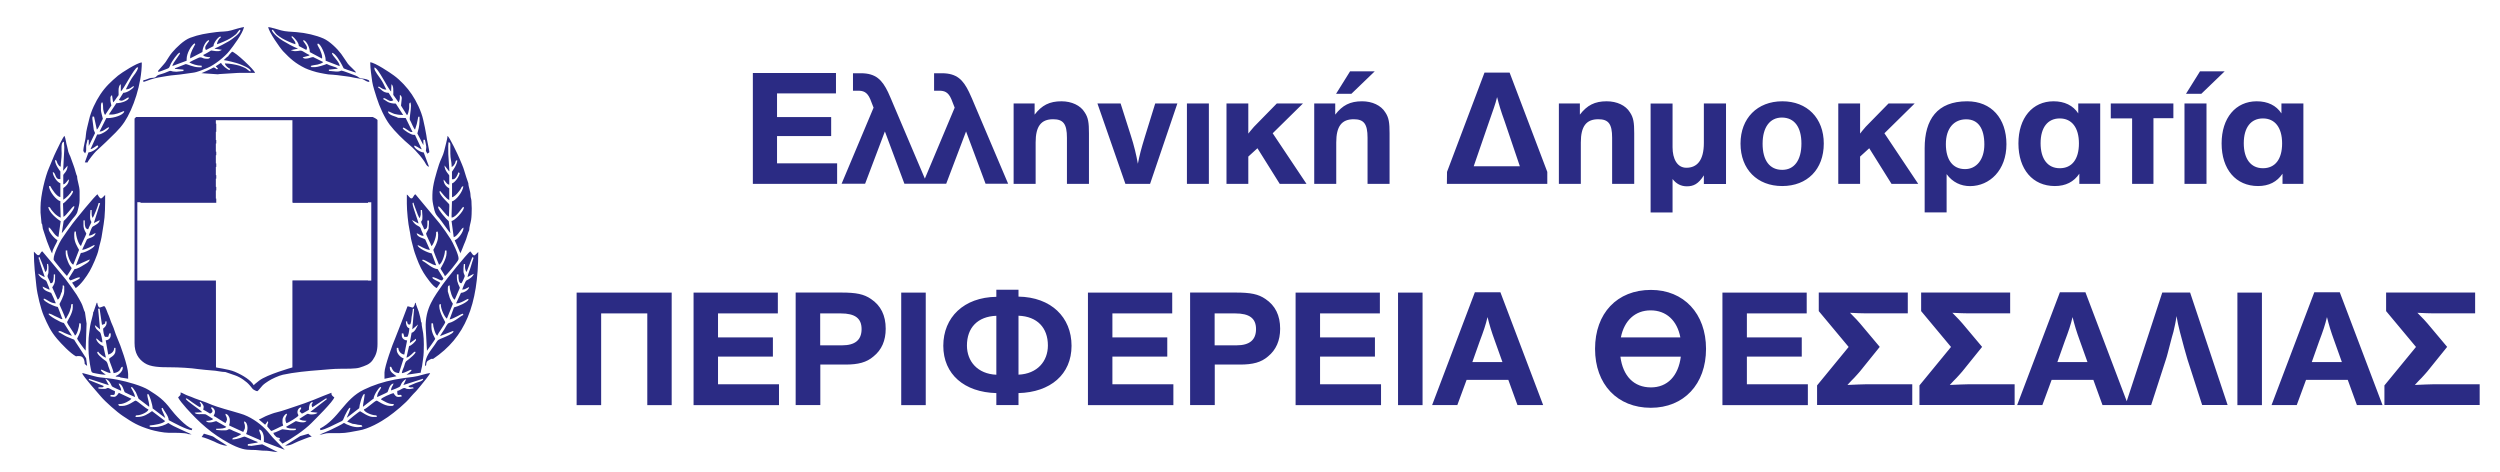 <?xml version="1.0" encoding="utf-8"?>
<!-- Generator: Adobe Illustrator 24.1.0, SVG Export Plug-In . SVG Version: 6.00 Build 0)  -->
<svg version="1.1" id="Layer_1" xmlns="http://www.w3.org/2000/svg" xmlns:xlink="http://www.w3.org/1999/xlink" x="0px" y="0px"
	 viewBox="0 0 369 69.72" style="enable-background:new 0 0 369 69.72;" xml:space="preserve">
<style type="text/css">
	.st0{fill:#2B2B84;}
</style>
<path class="st0" d="M366,59.79v-3.07h-6.26h-0.62c-0.62,0-1.35,0.05-2.69,0.1c0.42-0.47,0.77-0.82,1-1.05
	c0.4-0.42,0.67-0.75,0.85-0.95l2.92-3.62l-2.89-3.44c-0.3-0.37-0.6-0.67-1.5-1.59c1.1,0.05,1.69,0.08,2.32,0.08h0.67h5.53v-3.07
	h-13.14v2.74l4.41,5.29l-4.66,5.68v2.89H366z M351.66,59.79l-6.31-16.65h-3.76l-6.31,16.65H339l1.37-3.72h6.16l1.35,3.72H351.66z
	 M345.66,53.44h-4.44l1.07-3.02c0.6-1.59,0.9-2.47,1.17-3.62c0.32,1.25,0.52,1.97,1.12,3.62L345.66,53.44z M333.86,59.79V43.19
	h-3.62v16.61H333.86z M328.8,59.79l-5.54-16.61h-4.11l-5.43,16.61h3.79l2.17-6.71c0.18-0.5,0.35-1.27,0.62-2.27
	c0.22-0.82,0.37-1.45,0.5-1.84c0.2-0.92,0.32-1.3,0.45-2.32c0.2,1.02,0.25,1.37,0.52,2.39c0.4,1.52,0.9,3.39,1.1,4.01l2.17,6.73
	H328.8z M314.12,59.79l-6.31-16.65h-3.77l-6.31,16.65h3.72l1.37-3.72h6.16l1.35,3.72H314.12z M308.11,53.44h-4.44l1.07-3.02
	c0.6-1.59,0.9-2.47,1.17-3.62c0.32,1.25,0.52,1.97,1.12,3.62L308.11,53.44z M297.36,59.79v-3.07h-6.26h-0.62
	c-0.62,0-1.35,0.05-2.69,0.1c0.42-0.47,0.77-0.82,1-1.05c0.4-0.42,0.67-0.75,0.85-0.95l2.92-3.62l-2.89-3.44
	c-0.3-0.37-0.6-0.67-1.5-1.59c1.1,0.05,1.7,0.08,2.32,0.08h0.67h5.54v-3.07h-13.14v2.74l4.41,5.29l-4.66,5.68v2.89H297.36z
	 M282.25,59.79v-3.07h-6.26h-0.62c-0.62,0-1.35,0.05-2.69,0.1c0.42-0.47,0.77-0.82,1-1.05c0.4-0.42,0.67-0.75,0.85-0.95l2.92-3.62
	l-2.89-3.44c-0.3-0.37-0.6-0.67-1.5-1.59c1.1,0.05,1.69,0.08,2.32,0.08h0.67h5.54v-3.07h-13.14v2.74l4.41,5.29l-4.66,5.68v2.89
	H282.25z M266.84,59.79v-3.07h-9v-4.09h8.1V49.8h-8.1v-3.54h8.83v-3.07h-12.44v16.61H266.84z M251.81,51.49
	c0-5.19-3.27-8.7-8.13-8.7c-4.99,0-8.25,3.44-8.25,8.7c0,5.24,3.29,8.7,8.23,8.7C248.54,60.19,251.81,56.7,251.81,51.49z
	 M239.24,49.8c0.5-2.49,2.1-3.99,4.39-3.99c2.32,0,3.92,1.5,4.39,3.99H239.24z M248.09,52.64c-0.37,2.87-1.99,4.54-4.41,4.54
	c-2.52,0-4.14-1.67-4.51-4.54H248.09z M227.77,59.79l-6.31-16.65h-3.77l-6.31,16.65h3.72l1.37-3.72h6.16l1.35,3.72H227.77z
	 M221.76,53.44h-4.44l1.07-3.02c0.6-1.59,0.9-2.47,1.17-3.62c0.32,1.25,0.52,1.97,1.12,3.62L221.76,53.44z M209.97,59.79V43.19
	h-3.62v16.61H209.97z M203.84,59.79v-3.07h-9v-4.09h8.1V49.8h-8.1v-3.54h8.83v-3.07h-12.44v16.61H203.84z M188.95,48.52
	c0-1.97-0.72-3.42-2.17-4.39c-1.05-0.72-2.17-0.95-4.41-0.95h-6.71v16.61h3.64v-5.98h3.72c1.9,0,3.12-0.32,4.14-1.2
	C188.35,51.64,188.95,50.27,188.95,48.52z M185.39,48.57c0,1.6-0.95,2.4-2.87,2.4h-3.24v-4.71h3.04
	C184.41,46.26,185.39,46.98,185.39,48.57z M173.19,59.79v-3.07h-9v-4.09h8.1V49.8h-8.1v-3.54h8.83v-3.07h-12.44v16.61H173.19z
	 M158.16,51.04c0-4.24-3.04-7.18-7.83-7.26v-1.02h-3.27v1.05c-4.79,0.07-7.83,3.02-7.83,7.23c0,4.21,3.12,6.86,7.83,6.98v1.77h3.27
	v-1.77C155.04,57.9,158.16,55.26,158.16,51.04z M154.67,50.99c0,2.34-1.57,4.19-4.34,4.31v-8.7
	C153.1,46.7,154.67,48.38,154.67,50.99z M147.06,55.31c-2.77-0.12-4.34-1.97-4.34-4.31c0-2.62,1.57-4.29,4.34-4.39V55.31z
	 M136.64,59.79V43.19h-3.62v16.61H136.64z M130.73,48.52c0-1.97-0.72-3.42-2.17-4.39c-1.05-0.72-2.17-0.95-4.41-0.95h-6.71v16.61
	h3.64v-5.98h3.71c1.89,0,3.12-0.32,4.14-1.2C130.14,51.64,130.73,50.27,130.73,48.52z M127.17,48.57c0,1.6-0.95,2.4-2.87,2.4h-3.24
	v-4.71h3.04C126.2,46.26,127.17,46.98,127.17,48.57z M114.98,59.79v-3.07h-9v-4.09h8.1V49.8h-8.1v-3.54h8.83v-3.07h-12.44v16.61
	H114.98z M99.14,59.79V43.19H85.11v16.61h3.62V46.26h6.81v13.54H99.14z"/>
<path class="st0" d="M339.98,27.14V15.27h-3.24v1.47c-0.76-1.18-2.04-1.79-3.64-1.79c-3.12,0-5.19,2.46-5.19,6.22
	c0,3.83,2.11,6.29,5.38,6.29c1.6,0,2.8-0.62,3.61-1.82v1.5H339.98z M336.84,21.17c0,2.33-1.03,3.66-2.83,3.66
	c-1.77,0-2.83-1.35-2.83-3.69c0-2.33,1.06-3.66,2.83-3.66C335.78,17.48,336.84,18.83,336.84,21.17z M328.36,10.53h-3.64l-2.07,3.32
	h2.26L328.36,10.53z M325.68,27.14V15.27h-3.25v11.87H325.68z M320.79,17.46v-2.19h-9.24v2.21h3.15v9.66h3.15v-9.69H320.79z
	 M309.99,27.14V15.27h-3.24v1.47c-0.76-1.18-2.04-1.79-3.64-1.79c-3.12,0-5.19,2.46-5.19,6.22c0,3.83,2.11,6.29,5.38,6.29
	c1.6,0,2.8-0.62,3.61-1.82v1.5H309.99z M306.85,21.17c0,2.33-1.03,3.66-2.83,3.66c-1.77,0-2.83-1.35-2.83-3.69
	c0-2.33,1.06-3.66,2.83-3.66C305.79,17.48,306.85,18.83,306.85,21.17z M296.15,21.29c0-3.81-2.21-6.34-5.8-6.34
	c-4.43,0-6.27,2.7-6.27,6.91v9.49h3.24v-5.65c0.88,1.2,2.09,1.77,3.47,1.77C293.67,27.46,296.15,25.13,296.15,21.29z M292.89,21.32
	c0,2.26-1.18,3.64-2.85,3.64c-1.8,0-2.83-1.35-2.83-3.69c0-2.34,1.2-3.66,3-3.66C291.98,17.61,292.89,18.96,292.89,21.32z
	 M283.13,27.14l-4.99-7.47l4.47-4.4h-3.86l-3.37,3.44c-0.25,0.25-0.83,1.01-0.83,1.01v-4.45h-3.22v11.87h3.22v-4.03l1.35-1.23
	l3.29,5.26H283.13z M269.19,21.19c0-3.76-2.46-6.24-6.12-6.24c-3.69,0-6.17,2.51-6.17,6.24c0,3.81,2.48,6.27,6.15,6.27
	C266.75,27.46,269.19,25,269.19,21.19z M265.89,21.19c0,2.46-1.06,3.88-2.83,3.88c-1.87,0-2.9-1.4-2.9-3.86
	c0-2.43,1.08-3.86,2.85-3.86C264.86,17.36,265.89,18.76,265.89,21.19z M254.76,27.14V15.27h-3.27v5.83c0,2.58-1.01,3.66-2.58,3.66
	c-1.38,0-2.04-1.35-2.04-3.02v-6.46h-3.24v16.08h3.24v-4.94c0.54,0.71,1.25,1.08,2.11,1.08c0.98,0,1.7-0.34,2.51-1.62v1.28H254.76z
	 M241.21,27.14v-7.47c0-1.55-0.1-2.31-0.64-3.1c-0.61-1.01-1.92-1.62-3.42-1.62c-1.77,0-2.9,0.59-3.96,1.97v-1.65h-3.1v11.87h3.24
	v-6.12c0-2.36,0.79-3.42,2.58-3.42c1.5,0,2.04,0.69,2.04,2.73v6.81H241.21z M228.38,27.14v-1.77l-5.56-14.65h-3.71l-5.53,14.65
	l-0.02,1.77H228.38z M224.33,24.54h-6.81l2.29-6.64c0.54-1.6,0.89-2.43,1.16-3.57c0.32,1.23,0.52,1.94,1.11,3.57L224.33,24.54z
	 M202.91,10.53h-3.64l-2.07,3.32h2.26L202.91,10.53z M205.1,27.14v-7.47c0-1.55-0.1-2.31-0.64-3.1c-0.62-1.01-1.92-1.62-3.42-1.62
	c-1.77,0-2.9,0.59-3.96,1.97v-1.65h-3.1v11.87h3.25v-6.12c0-2.36,0.79-3.42,2.58-3.42c1.5,0,2.04,0.69,2.04,2.73v6.81H205.1z
	 M192.84,27.14l-4.99-7.47l4.47-4.4h-3.86l-3.37,3.44c-0.24,0.25-0.84,1.01-0.84,1.01v-4.45h-3.22v11.87h3.22v-4.03l1.35-1.23
	l3.29,5.26H192.84z M178.43,27.14V15.27h-3.24v11.87H178.43z M173.78,15.27h-3.27l-1.5,4.84c-0.59,1.92-0.81,2.78-1.06,4.06
	c-0.22-1.25-0.57-2.73-1.03-4.13l-1.52-4.77h-3.42l4.13,11.87h3.64L173.78,15.27z M160.73,27.14v-7.47c0-1.55-0.1-2.31-0.64-3.1
	c-0.61-1.01-1.92-1.62-3.42-1.62c-1.77,0-2.9,0.59-3.96,1.97v-1.65h-3.1v11.87h3.25v-6.12c0-2.36,0.79-3.42,2.58-3.42
	c1.5,0,2.04,0.69,2.04,2.73v6.81H160.73z M148.81,27.14l-4.94-11.63c-0.29-0.71-0.57-1.35-0.84-1.92c-0.86-1.77-1.77-2.78-4.01-2.78
	h-1.15v2.58h0.76c0.71,0,1.33,0.15,1.79,1.25l0.49,1.25l-4.72,11.23h3.47l2.93-7.72l2.88,7.72H148.81z M136.84,27.14l-4.94-11.63
	c-0.29-0.71-0.57-1.35-0.83-1.92c-0.86-1.77-1.77-2.78-4.01-2.78h-1.16v2.58h0.76c0.71,0,1.33,0.15,1.79,1.25l0.49,1.25l-4.72,11.23
	h3.47l2.92-7.72l2.88,7.72H136.84z M123.56,27.14v-3.03h-8.87v-4.03h7.99v-2.8h-7.99v-3.49h8.7v-3.02h-12.27v16.37H123.56z"/>
<path class="st0" d="M52.55,10.71c-0.01-0.18-1-1.01-1.19-1.28c-0.36-0.49-0.64-0.99-1-1.47c-0.57-0.77-1.71-1.88-2.62-2.28
	c-1.08-0.47-2.57-0.83-4-0.94c-0.69-0.05-1.64-0.08-2.22-0.25c-0.39-0.12-1.6-0.47-1.93-0.5c0.06,0.69,1.74,3.1,2.2,3.58
	c1.04,1.09,1.8,1.78,3.24,2.49c0.48,0.23,1.6,0.6,2.19,0.7c0.35,0.05,0.87,0.19,1.22,0.22c0.45,0.05,0.9,0.04,1.34,0.11
	c0.81,0.13,1.73,0.18,2.51,0.38c0.27,0.07,1.09,0.16,1.23,0.21c0.36,0.14,0.52,0.38,0.98,0.42v-0.14c0-0.22-0.8-0.36-1.07-0.37
	c-0.49-0.03-0.51-0.29-0.96-0.44c-0.32-0.11-1.88-0.73-2.07-0.73c-0.08,0-0.26,0.14-0.56,0.14h-0.23l-1.07-0.1l0-0.18l1.31-0.14
	c-0.04-0.15-0.62-0.32-0.79-0.37c-0.29-0.08-0.59-0.2-0.84-0.33c-0.25,0.13-1.36,0.47-1.72,0.47h-0.51l-0.14-0.14
	c0-0.12,0.88-0.2,1.02-0.24c0.24-0.07,0.72-0.2,0.84-0.37l-1.49-0.74c-0.38,0.03-0.62,0.23-1.07,0.23c-0.23,0-0.37-0.04-0.47-0.19
	l0.98-0.26L45.66,8.1c-0.16-0.04-0.73-0.39-0.9-0.49c-0.44-0.27-0.55-0.06-1.15-0.06h-0.09c-0.19,0-0.43-0.1-0.61-0.14l1.03-0.23
	l-0.01-0.05c-0.45-0.1-1.74-0.84-2.16-1.1c-0.5-0.3-1.5-1.04-1.66-1.6l0.14-0.04c0.2,0.13,0.37,0.54,0.64,0.75
	c0.27,0.21,0.5,0.37,0.8,0.55c0.39,0.23,1.46,0.72,1.91,0.84V6.37c0-0.27-0.49-0.77-0.6-0.93l0.13-0.1
	c0.33,0.22,0.98,0.94,0.98,1.45l1.1,0.58c0.06-0.11,0.1-0.16,0.1-0.3V7.03c0-0.33-0.56-0.89-0.56-1.02l0.05-0.09
	c0.46,0.12,0.93,1.12,0.93,1.77l1.8,0.96l0.02-0.21c0-0.36-0.22-0.85-0.33-1.12c-0.1-0.23-0.57-0.88-0.28-0.88
	c0.39,0,1.12,1.7,1.12,2.33v0.19l2.09,0.81c-0.05-0.73-1.15-1.5-1.16-1.97c0.51,0.01,1.25,1.36,1.48,1.78
	c0.39,0.73,0.04,0.4,0.88,0.75C51.58,10.39,52.35,10.69,52.55,10.71 M37.65,10.75c-0.13-0.47-2.96-3.12-3.4-3.12
	c-0.02,0-0.59,0.58-0.6,0.75L33.6,8.33l-0.58,0.54c0.42,0.03,1.92,0.42,2.27,0.56C35.68,9.58,37,10.09,37,10.47l-0.05,0.09
	c-0.19-0.05-0.49-0.38-0.74-0.51c-0.24-0.12-0.63-0.28-0.89-0.36c-0.5-0.15-1.51-0.33-2.13-0.33c0.03,0.31,0.51,0.73,0.79,0.79
	l-0.09,0.19c-0.27,0-1.19-0.77-1.26-1.07l-0.79,0.51c0.1,0.15,0.32,0.25,0.32,0.37l-0.14,0.09c-0.06,0-0.26-0.28-0.51-0.28
	c-0.01,0-0.68,0.38-0.87,0.44l-0.9,0.4l2.47,0.17l0.05-0.03l2.89-0.18L37.65,10.75z M63.36,22.3l-0.23-1.17
	c-0.07-0.22-0.16-0.89-0.2-1.15c-0.13-0.81-0.29-1.53-0.46-2.28c-0.29-1.32-1.02-2.78-1.68-3.76c-0.67-1.01-1.69-2.1-2.65-2.8
	c-0.55-0.41-2.78-1.9-3.49-1.95v0.14c0,0.64,0.18,2.05,0.29,2.74c0.1,0.66,0.45,1.67,0.65,2.33c0.41,1.33,1.18,3.01,1.94,4.02
	c0.75,0.99,2.02,2.23,2.98,3.03c0.55,0.46,1,0.97,1.47,1.51c0.22,0.25,0.45,0.58,0.64,0.85c0.16,0.22,0.35,0.78,0.7,0.79l-0.78-2.1
	c-0.49,0-1.41-0.63-1.41-0.93c0-0.3,0.88,0.45,1.12,0.47l-1-2.13l-0.22-0.01c-0.38,0-1.42-0.69-1.58-0.93l0.05-0.14
	c0.29,0.02,0.97,0.65,1.16,0.65h0.23l-1.01-2.06l-1.13-0.03c-0.34-0.24-1.34-0.33-1.49-0.89c0.11-0.06-0.01-0.05,0.09-0.05
	c0.08,0,0.67,0.32,0.89,0.37c0.36,0.08,0.62,0.14,1.07,0.14h0.19l-1.08-1.67c-0.47,0-0.75-0.06-1.07-0.19
	c-0.24-0.1-0.65-0.43-0.79-0.47c0.04-0.45,0.69,0.28,1.12,0.28c0.17,0,0.16-0.05,0.33-0.09l0.04-0.03l-0.69-1.09
	c-0.91,0-1.14-0.64-1.54-0.75l0.05-0.18c0.23,0.02,0.51,0.46,1.16,0.46c-0.11-0.17-0.31-0.63-0.42-0.84
	c-0.14-0.28-0.27-0.5-0.45-0.76c-0.2-0.3-0.9-1.17-0.9-1.52V9.96c0.58,0.05,2.02,3.21,2.47,3.54l0.05-1.07
	c0.34,0.25,0.27,0.98,0.27,1.58l0.79,1.1l0.04-0.03c0.06-0.25,0.14-0.34,0.14-0.7v-0.37c0.15,0.05,0.31,0.3,0.28,0.51l-0.11,1.07
	L60.07,17c0.18-0.13,0.26-0.67,0.31-0.93c0.07-0.35-0.1-0.92,0.22-0.94l0.06,0.42l-0.01,0.23c0,0.55-0.25,1.76-0.15,1.92
	c0.2,0.32,0.55,1.3,0.76,1.43l0.26-0.84l0.22-1.06l0.18,0v0.7c0,0.29-0.06,0.66-0.11,0.96c-0.04,0.24-0.21,0.74-0.21,0.81l0.89,1.72
	v-0.79h0.23c0.03,0.14,0.19,0.88,0.19,0.98v0.19l-0.05,0.47l0.21,0.41l0.29-0.2L63.36,22.3z M13.36,22.01
	c0.33-0.01,0.86-0.55,1.05-0.55l0.09,0.14c0,0.21-0.92,0.89-1.44,0.89l-0.54,1.48l0.4,0.01c0.07-0.27,1.01-1.42,1.24-1.64
	c0.49-0.48,0.99-0.89,1.47-1.37c0.99-1,1.92-1.75,2.73-2.96c1.28-1.91,2.57-5.6,2.57-8.79c-0.66,0.01-3.04,1.55-3.51,1.94
	c-1.05,0.9-1.83,1.6-2.62,2.79c-0.67,1.01-1.37,2.42-1.67,3.78c-0.13,0.57-0.43,1.62-0.46,2.24c-0.03,0.71-0.37,1.6-0.37,2.33
	l0.26,0.34c0.16-0.31,0.16-0.35,0.16-0.67v-0.42c0-0.24,0.16-0.62,0.19-0.93h0.19v0.93l0.93-1.91l-0.19-0.47l-0.21-1.63l0.02-0.33
	h0.23l0.41,1.91c0.21-0.06,0.72-1.33,0.89-1.59c-0.04-0.19-0.28-1.06-0.28-1.21v-0.56c0-0.2-0.01-0.65,0.19-0.65
	c0.13,0,0.13,0.86,0.14,1.02c0.01,0.17,0.17,0.76,0.28,0.84l0.93-1.4c-0.04-0.2-0.14-0.52-0.14-0.74v-0.47
	c0-0.11,0.16-0.27,0.23-0.33l0.16,1.07c0.14-0.08,0.44-0.54,0.54-0.69c0.35-0.52,0.27-0.16,0.27-0.85v-0.28
	c0-0.29,0.1-0.78,0.33-0.84v1.03c0.33-0.09,2-3.54,2.47-3.54l0.09,0.05c-0.18,0.66-0.61,1.05-0.94,1.57
	c-0.35,0.56-0.57,1.06-0.88,1.64c0.68,0,0.89-0.44,1.17-0.47l0.02,0.1c-0.2,0.32-1.01,0.88-1.56,0.88l-0.65,1.04l0.04,0.03
	c0.17,0.04,0.16,0.09,0.33,0.09c0.35,0,0.85-0.47,1.02-0.47l0.09,0.05c-0.12,0.46-1.18,0.79-1.86,0.79l-1.1,1.66l0.22,0.02
	c0.5,0,0.7-0.06,1.09-0.17c0.19-0.05,0.84-0.34,0.87-0.34l0.09,0.05c-0.15,0.57-1.6,0.98-2.42,0.98h-0.23l-1,1.99
	c0.61,0.01,1.03-0.61,1.42-0.64c-0.01,0.41-1.18,1.07-1.54,1.07h-0.23L13.36,22.01z M11.38,26.02c-0.13-0.19-0.34-1.15-0.48-1.48
	c-0.2-0.48-0.32-0.96-0.52-1.44c-0.1-0.22-0.22-0.45-0.29-0.68c-0.07-0.24-0.11-0.58-0.18-0.8c-0.15-0.45-0.22-1.21-0.39-1.57
	c-0.23,0.17-1.04,1.89-1.24,2.3c-0.41,0.83-0.67,1.59-1.05,2.44C6.69,26,5.98,28.87,5.98,30.59v0.79l0.15,1.58l0.09,0.14l0.1,0.65
	c0.04,0.08,0.51,1.6,0.62,1.88c0.12,0.29,0.62,1.65,0.76,1.76c0.06-0.73,0.67-1.43,0.79-1.96c-0.37-0.1-1.3-1.2-1.3-1.58v-0.28
	c0.35,0.03,0.81,1.25,1.44,1.4l0.33-2.33c-0.53-0.28-1.82-1.38-1.82-2.1c0.28,0.01,0.28,0.21,0.45,0.43
	c0.14,0.19,0.26,0.29,0.39,0.45c0.14,0.19,0.71,0.63,0.98,0.7L8.9,30.31l0.01-0.61c-0.57-0.13-1.68-1.46-1.68-2.24h0.19
	c0.22,0.45,0.96,1.59,1.49,1.63v-2.05c-0.46-0.11-1.12-1.07-1.12-1.63c0.43,0.01,0.34,1.02,0.93,1.02h0.19v-1.12
	c0-0.02-0.79-0.96-0.79-1.68c0.31,0.01,0.23,0.27,0.39,0.54c0.11,0.18,0.23,0.38,0.45,0.44c0-0.68,0.14-1.2,0.14-1.96
	c0-0.5-0.15-1.71,0.33-1.72l0.06,0.79l-0.01,0.42l-0.16,3.07l0.65-0.76c0.02,0.85-0.63,1.21-0.63,1.41v1.35
	c0.36-0.03,0.57-0.57,0.84-0.75c0,0.63-0.46,1.05-0.84,1.3v1.72c0.34-0.18,1.16-0.95,1.26-1.35l0.19,0.09
	c0,0.45-1.13,1.62-1.49,1.82l0.06,1.82l-0.01,0.14c0.42-0.11,1.26-1.5,1.58-1.58c0.06,0.11,0.05-0.01,0.05,0.09
	c0,0.41-1.26,1.88-1.58,2.1L9.12,34.4c0.19-0.11,1.32-1.78,1.62-2.13c0.29-0.34,0.62-0.65,0.72-1.14c0.11-0.49,0.29-1.02,0.29-1.57
	v-1.3C11.75,27.47,11.38,26.65,11.38,26.02z M69.13,27.05c-0.06-0.09-0.56-1.68-0.62-1.9c-0.09-0.37-0.53-1.38-0.71-1.8
	c-0.2-0.47-1.48-3.21-1.75-3.28c0,0.44-0.4,1.75-0.5,2.25c-0.11,0.55-0.58,1.37-0.76,1.98c-0.36,1.16-0.97,2.99-0.97,4.48v0.6
	c0,0.34,0.21,1.34,0.3,1.66c0.17,0.61,0.36,0.78,0.72,1.19c0.32,0.37,1.45,2.04,1.64,2.18l-0.25-1.77
	c-0.29-0.21-1.56-1.67-1.56-2.05l0.05-0.14c0.3,0.08,1.13,1.43,1.54,1.54l0.06-1.53l-0.01-0.28c0-0.12-1.44-1.31-1.44-1.91
	l0.09-0.09c0.08,0.06,0.46,0.57,0.62,0.73c0.26,0.27,0.39,0.44,0.73,0.62v-1.72c-0.4-0.21-0.84-0.68-0.84-1.3
	c0.26,0.18,0.43,0.71,0.84,0.75v-1.35c0-0.13-0.7-0.68-0.7-1.49l0.67,0.86l0.05-0.02l-0.16-2.51l-0.01-1.21L66.2,21
	c0.33,0.01,0.27,0.34,0.27,0.7c0,0.33,0,0.65,0,0.98c0,0.71,0.19,1.25,0.19,1.77v0.19c0.22-0.06,0.36-0.29,0.47-0.47
	c0.18-0.31,0.04-0.5,0.37-0.51c-0.02,0.69-0.79,1.67-0.79,1.68v1.12h0.19c0.35,0,0.68-0.72,0.75-1.02l0.19,0.09
	c0,0.46-0.69,1.42-1.12,1.54v2.05c0.34-0.08,0.73-0.5,0.92-0.75c0.13-0.16,0.25-0.29,0.36-0.48c0.13-0.21,0.11-0.39,0.39-0.4
	c-0.07,0.81-1.06,2.07-1.68,2.24l-0.06,2.1l0.01,0.28c0.71-0.01,1.58-1.58,1.72-1.58l0.09,0.09c0,0.55-1.37,1.96-1.82,2l0.32,2.38
	c0.64-0.15,1.1-1.37,1.45-1.4c0,0.66-0.83,1.73-1.31,1.86l0.85,1.93l-0.05,0.02c0.14-0.11,0.58-1.4,0.73-1.69
	c0.21-0.42,0.46-1.51,0.62-1.75c0-0.48,0.21-1.07,0.28-1.53c0.07-0.42,0.09-1.19,0.09-1.68c0-0.41-0.05-0.63-0.04-1.02
	c0-0.37-0.13-0.53-0.14-0.88C69.44,28.17,69.13,27.58,69.13,27.05z M67.69,38.18c0-0.63-0.86-2.39-1.15-2.85
	c-0.51-0.79-1.06-1.6-1.63-2.33c-0.35-0.44-3.59-4.3-3.59-4.32c-0.26,0.07-0.35,0.6-0.56,0.6H60.7c-0.23,0-0.44-0.48-0.65-0.56v1.35
	c0,1.02,0.19,2.97,0.39,3.84c0.14,0.62,0.16,1.17,0.33,1.76c0.17,0.58,0.26,1.09,0.45,1.65c0.39,1.09,0.73,2.02,1.3,2.94
	c0.31,0.51,1.42,2.12,1.95,2.25l0.51-0.75c-0.15-0.21-1.16-0.51-1.16-0.79c0-0.27,1.18,0.42,1.3,0.42h0.05
	c0.15,0,0.22-0.17,0.28-0.28l-0.85-1.39c-0.79-0.01-1.84-1.1-2.27-1.22l0.05-0.18c0.43,0.04,1.43,0.83,2,0.84l-0.66-1.76
	c-0.49-0.05-2.07-0.78-2.08-1.21c0.27,0.01,1.16,0.68,1.82,0.7l-0.69-1.54c-0.25-0.22-1.21-0.3-1.27-0.92
	c0.24,0.05,0.6,0.37,0.89,0.37h0.14c-0.06-0.25-0.2-0.48-0.3-0.72c-0.11-0.27-0.12-0.52-0.38-0.65c-0.58-0.29-0.71-0.45-1.05-0.96
	l0.97,0.53c-0.02-0.29-0.36-1.09-0.46-1.46c-0.08-0.31-0.42-1.18-0.42-1.49c0-0.13,0.04-0.11,0.14-0.14
	c0.1,0.45,0.29,0.78,0.42,1.21c0.05,0.18,0.38,1.03,0.51,1.07c0.03-0.14,0.14-0.42,0.14-0.51V31h0.19l0.06,0.89l-0.01,0.42
	c0,0.39-0.34,0.19-0.06,0.8c0.09,0.19,0.29,0.57,0.33,0.74c0.4-0.01,0.47-0.36,0.47-0.74v-0.56h0.23v0.46l-0.05,0.75l-0.37,0.7
	c0,0.25,0.69,1.5,0.79,1.86c0.22-0.14,0.43-0.7,0.53-1.01c0.09-0.27,0.1-0.33,0.15-0.64c0.06-0.36-0.11-0.48,0.25-0.49l0.06,0.42
	l-0.01,0.37c0,0.75-0.7,1.89-0.7,1.91c0,0.15,0.73,1.97,0.84,2.19c0.41-0.11,0.88-1.48,0.88-2.09h0.23v0.42
	c0,0.85-0.89,2.2-0.89,2.24c0,0.07,0.6,0.91,0.65,1.12c0.18-0.05,2-2.26,2-2.47V38.18z M14.87,29.28c-0.14,0-0.43-0.48-0.47-0.6
	c-0.29,0.08-3.3,3.8-3.69,4.32c-0.6,0.81-1.08,1.5-1.65,2.35c-0.3,0.45-1.14,2.18-1.14,2.82v0.19c0,0.05,1.81,2.28,1.96,2.37
	c0.09-0.13,0.7-1.07,0.7-1.16l-0.32-0.46c-0.09-0.15-0.17-0.33-0.24-0.5c-0.11-0.24-0.32-0.87-0.32-1.17v-0.47h0.23v0.14
	c0,0.54,0.5,1.86,0.89,1.95l0.85-2.18c-0.3-0.54-0.71-1.17-0.71-2.01V34.5c0-0.16,0.04-0.18,0.05-0.33h0.19
	c0,0.68,0.37,1.89,0.75,2.14c0.08-0.33,0.79-1.69,0.79-1.82c0-0.11-0.42-0.54-0.42-1.26v-0.7h0.19v0.33c0,0.44,0.07,0.97,0.51,0.98
	c0.05-0.21,0.47-0.99,0.47-1.07c0-0.03-0.19-0.26-0.19-0.6V31.7l0.05-0.7l0.18,0v0.6c0,0.24,0.06,0.4,0.14,0.56
	c0.14-0.1,0.86-1.91,0.88-2.19h0.19L14.78,30l-0.93,2.92l0.87-0.43c-0.03,0.46-0.68,0.75-1.01,0.94c-0.23,0.13-0.47,1.04-0.61,1.34
	c0.55,0,0.65-0.29,1.02-0.37c-0.16,0.7-1.08,0.71-1.29,0.94l-0.71,1.53c0.58,0,1.69-0.7,1.77-0.7l0.09,0.05
	c-0.1,0.38-1.5,1.12-2.05,1.12L11.2,39.2l2.04-0.91c0,0.39-0.69,0.69-0.96,0.87c-0.26,0.17-0.89,0.55-1.27,0.55
	c-0.08,0.12-0.84,1.33-0.84,1.35c0,0.15,0.14,0.26,0.23,0.33c0.27-0.06,1.4-0.67,1.4-0.37c0,0.16-0.98,0.61-1.16,0.7l0.54,0.8
	c0.75-0.5,1.58-1.68,2.05-2.49c0.38-0.66,1.17-2.38,1.32-3.19c0.12-0.62,0.32-1.18,0.44-1.84c0.12-0.67,0.19-1.24,0.31-1.92
	c0.22-1.25,0.22-2.81,0.22-4.3c-0.15,0.1-0.44,0.51-0.61,0.51H14.87z M69.92,37.66c-0.17,0-0.34-0.43-0.51-0.56
	c-0.47,0.32-3.61,4.21-4.08,4.91c-1.16,1.72-2.63,3.45-2.49,6.45l0.18,3.31c0.11-0.16,1.22-1.65,1.22-1.77
	c0-0.05-0.56-0.87-0.56-1.68v-0.6h0.23c0,0.47,0.35,1.74,0.65,1.82c0.09-0.38,1.16-1.73,1.16-2c0-0.03-0.88-1.4-0.88-2.33v-0.09
	c0-0.2,0.03-0.23,0.23-0.23v0.14c0,0.57,0.53,1.76,0.89,2l0.89-2.19c-0.2-0.3-0.3-0.49-0.46-0.85l-0.29-0.97v-0.33
	c0-0.33-0.02-0.55,0.28-0.56v0.19c0,0.52,0.4,1.82,0.74,1.91c0.07-0.14,0.74-1.72,0.74-1.72v-0.09c0-0.05-0.42-0.71-0.42-1.4V40.5
	h0.23v0.19c0,0.43,0.02,1.12,0.42,1.12c0.08,0,0.51-0.95,0.51-1.07c0-0.13-0.19-0.37-0.19-0.65v-0.51l0.05-0.6h0.18v0.51
	c0,0.21,0.11,0.56,0.23,0.65l0.84-2.17c0.32-0.01,0.12,0.26,0.02,0.61c-0.08,0.27-0.18,0.55-0.24,0.78
	c-0.11,0.42-0.45,1.17-0.48,1.53l0.92-0.48c-0.1,0.43-0.71,0.82-1.07,0.98c-0.16,0.07-0.59,1.15-0.64,1.36l0.37-0.06l0.65-0.33
	c0,0.42-0.77,0.86-1.2,0.86l-0.73,1.57c0.73,0.01,1.56-0.66,1.8-0.68l0.04,0.14c-0.29,0.43-1.51,0.97-2.14,1.12l-0.65,1.77
	c0.54-0.05,1.73-0.84,1.95-0.84l0.09,0.19c-0.39,0.1-1.23,0.97-2.13,1.18c-0.26,0.06-0.54,0.71-0.69,0.94
	c-0.11,0.19-0.6,0.87-0.63,1l1.94-0.77l0.04,0.13c-0.21,0.34-1,0.66-1.45,0.85c-0.94,0.4-0.76,0.23-1.29,1.04
	c-0.63,0.94-1.44,1.68-1.47,3.18l0.18-0.15c0.01-0.7,0.38-0.68,0.75-0.92h0.28c4.73-3.17,6.66-7.94,6.66-15.78
	c-0.14,0.1-0.44,0.51-0.61,0.51H69.92z M12.54,46.09c-0.17-0.26-0.33-1.01-0.54-1.37c-0.25-0.44-0.41-0.8-0.69-1.22
	c-0.54-0.81-1.01-1.46-1.59-2.23c-0.35-0.47-3.46-4.16-3.47-4.17c-0.29,0.08-0.32,0.56-0.56,0.56H5.61c-0.16,0-0.46-0.41-0.61-0.51
	c0,2,0.19,3.38,0.37,5.08c0.13,1.24,0.66,3.37,1.07,4.33c0.62,1.43,1.03,2.33,1.99,3.46c0.63,0.74,1.97,2.15,2.81,2.59
	c0.07-0.04,0.07-0.05,0.19-0.05h0.28c0.56,0,0.79,0.54,0.79,1.16l0.36,0.29l-0.15-1.13c-0.52-0.81-1.03-1.62-1.57-2.42
	c-0.3-0.46-0.05-0.25-0.56-0.47c-0.22-0.1-0.46-0.2-0.7-0.29c-0.29-0.11-1.07-0.64-1.26-0.69c0.03-0.38,0.73,0.07,0.95,0.16
	c0.16,0.07,0.95,0.39,1.05,0.39l-1.2-1.89c-0.45-0.03-2.25-1.09-2.25-1.32c0-0.23,0.8,0.24,0.91,0.29c0.24,0.12,0.78,0.34,0.95,0.45
	h0.19c-0.16-0.31-0.25-0.71-0.4-1.04c-0.08-0.18-0.12-0.32-0.19-0.5c-0.15-0.36-0.04-0.2-0.39-0.31c-0.54-0.17-1.55-0.64-1.81-1.03
	l0.05-0.14c0.48,0.13,0.95,0.7,1.76,0.7c-0.04-0.14-0.64-1.5-0.69-1.54c-0.01-0.01-0.65-0.23-0.79-0.33
	c-0.21-0.14-0.45-0.29-0.47-0.6l1,0.47l0.02-0.05c0-0.14-0.21-0.61-0.27-0.75c-0.09-0.21-0.15-0.52-0.36-0.62
	c-0.38-0.16-0.94-0.56-1.04-0.96l0.91,0.49l0.04-0.04l-0.67-1.98l0.05-0.02l-0.11-0.13L5.8,38.3l-0.06,0.01
	c0-0.23-0.12-0.37,0.09-0.37c0.01,0,0.83,1.99,0.84,2.19c0.19-0.05,0.28-0.37,0.28-0.61v-0.56H7.1l0.06,0.42l-0.01,0.79
	c0,0.39-0.26,0.47-0.04,0.88c0.08,0.14,0.3,0.59,0.32,0.75h0.14c0.35,0,0.37-0.91,0.37-1.3h0.19v0.7c0,0.58-0.19,0.87-0.42,1.21
	l0.8,1.81c0.33-0.09,0.47-0.95,0.64-1.21c0-0.34,0.1-0.34,0.1-0.6v-0.28c0.2,0,0.23,0.03,0.23,0.23v0.65c0,0.67-0.7,1.81-0.7,1.86
	c0,0.2,0.81,1.76,0.84,2.14h0.14c0.04-0.14,0.41-0.69,0.53-1.05c0.08-0.24,0.11-0.35,0.18-0.61c0.08-0.33-0.09-0.47,0.27-0.48v0.56
	c0,0.78-0.84,2.03-0.84,2.1c0,0.29,1.06,1.61,1.16,2c0.31-0.08,0.64-1.36,0.65-1.82c0.2,0,0.23,0.03,0.23,0.23v0.33
	c0,0.81-0.56,1.64-0.56,1.72c0,0.11,1.14,1.68,1.26,1.77l0.12-3.44l0.02-0.56L12.54,46.09z M62.14,47.49c0-0.28-0.25-1.2-0.33-1.48
	c-0.08-0.26-0.44-1.1-0.46-1.31h-0.09c0,0.2-0.17,0.7-0.37,0.7c-0.1,0-0.51-0.18-0.74-0.19c-0.01,0.07-1.68,4.43-1.84,4.77
	c-0.33,0.7-1.56,4.17-1.56,5v0.93l1.77-0.38c-0.34-0.29-0.98-0.58-0.98-1.2v-0.19h0.19c0.26,0.55,0.38,0.86,1.16,0.93l0.69-2.18
	c-0.46-0.11-1.02-0.72-1.02-1.22v-0.32h0.23c0.01,0.5,0.42,0.94,0.88,0.98l0.42-2.08l-0.05-0.01c-0.35-0.01-0.74-0.3-0.74-0.7v-0.33
	h0.23l0.14,0.51h0.42c0.18,0,0.33-1.03,0.33-1.26c-0.37-0.1-0.51-0.54-0.51-1.02h0.19c0,0.23,0.08,0.46,0.28,0.46h0.09
	c0.23,0,0.25-0.87,0.28-1.11c0.05-0.35,0.18-0.79,0.18-1.21h0.19l-0.27,3.03l0.86-0.72c-0.2,0.44-0.47,1.1-0.96,1.23l-0.26,1.44
	l0.05,0.05L61.4,50l0,0.23c-0.16,0.25-0.69,0.81-1.02,0.84l-0.39,1.72c0.52-0.11,1.07-0.88,1.23-0.88c0.53,0-0.98,1.22-1.15,1.32
	c-0.29,0.16-0.32,0.57-0.43,0.87c-0.09,0.22-0.32,0.74-0.33,0.98c0.41-0.03,1.22-0.51,1.35-0.51l0.09,0.05
	c-0.07,0.25-0.55,0.53-0.75,0.7l2.1-0.31c0.02-0.31,0.15-0.64,0.2-0.98c0.06-0.36,0.08-0.66,0.14-1.02
	c0.11-0.63,0.12-1.45,0.12-2.16c0-0.58-0.03-1.15-0.1-1.67c-0.06-0.47-0.23-1.03-0.23-1.54L62.14,47.49z M14.69,45.39
	c-0.18,0-0.32-0.49-0.33-0.7h-0.09l-0.46,1.34l-0.05,0.01c0,0.47-0.38,1.51-0.46,2.1c-0.09,0.71-0.24,1.56-0.24,2.32v0.98
	c0,0.97,0.16,2.07,0.32,2.89c0.14,0.69,0.09,0.67,0.83,0.8c0.43,0.07,0.83,0.18,1.41,0.18c-0.2-0.17-0.68-0.44-0.74-0.7
	c0.11-0.06-0.01-0.05,0.09-0.05c0.11,0,0.88,0.47,1.35,0.51c-0.02-0.26-0.25-0.73-0.33-1.01c-0.12-0.38-0.13-0.66-0.49-0.86
	c-0.19-0.11-1.62-1.24-0.99-1.29c0.07,0.24,0.84,0.82,1.12,0.88l-0.39-1.72c-0.32-0.03-1.05-0.66-1.05-1.12
	c0.24,0.06,0.55,0.57,0.93,0.6c0-0.3-0.21-1.37-0.36-1.5c-0.32-0.29-0.71-0.51-0.76-1.06l0.77,0.63l-0.29-3.05l0.22,0l0.35,2.38
	c0.3-0.14,0.49-0.02,0.49-0.51h0.19v0.23c0,0.51-0.51,0.8-0.51,0.84c0,0.26,0.11,1.21,0.33,1.21h0.42l0.16-0.51l0.21-0.01v0.28
	c0,0.43-0.34,0.74-0.74,0.75l0.37,2.1c0.47-0.11,0.87-0.44,0.89-0.98h0.18v0.42c0,0.79-0.93,1.01-0.93,1.21
	c0,0.39,0.64,1.64,0.65,2.09c0.31-0.03,0.65-0.16,0.83-0.34c0.27-0.26,0.21-0.59,0.52-0.59v0.23c0,0.43-0.66,1.03-1.02,1.12v0.09
	l0.56,0.05l0.14,0.09l1.12,0.18l0-0.7c0-1.08-1.17-4.39-1.57-5.23c-0.13-0.28-0.39-0.98-0.47-1.25c-0.1-0.36-0.34-0.85-0.48-1.2
	c-0.13-0.35-0.3-0.9-0.46-1.21c-0.09-0.19-0.37-1.12-0.56-1.12h-0.05C15.24,45.21,14.83,45.39,14.69,45.39z M47.15,64.16
	c0.5,0,0.81-0.24,1.4-0.23c0.53,0,1.06,0,1.58,0c1.08,0,1.91-0.24,2.79-0.38c1.49-0.23,3.29-1.27,4.33-2c1-0.7,2.66-2.05,3.39-2.99
	c0.15-0.19,0.58-0.63,0.77-0.82c0.26-0.26,0.47-0.59,0.72-0.86c0.2-0.22,1.31-1.61,1.36-1.81c-0.72,0.06-1.64,0.46-2.51,0.56
	c-0.88,0.11-1.83,0.22-2.69,0.39c-1.71,0.33-3.23,0.83-4.6,1.5c-2.9,1.41-3.67,4.27-6.46,5.74l0.06,0.23
	c0.69-0.06,2.09-0.85,2.72-1.13c0.77-0.33,0.57-0.33,0.89-1.02c0.1-0.21,0.56-1.16,0.75-1.16c0.24,0-0.42,1.28-0.47,1.49l1.84-1.42
	c0.02-0.47,0.45-2.11,0.77-2.11c0.13,0-0.23,1.51-0.23,1.91l1.55-1.2l0.03,0.04c0-0.52,0.67-1.56,0.98-1.77l0.14,0.05
	c-0.1,0.39-0.6,0.75-0.6,1.44c0.23-0.11,1.39-0.62,1.52-0.72c0.14-0.11,0.27-1.23,0.91-1.28c-0.1,0.37-0.37,0.51-0.37,1.02
	c0.21-0.05,1.26-0.48,1.34-0.61c0.13-0.2,0.15-0.4,0.34-0.63c0.14-0.16,0.33-0.37,0.55-0.43l-0.41,0.87l2.9-0.93l0.02,0.06
	c-0.03,0.3-0.83,0.46-1.07,0.56c-0.26,0.1-0.92,0.41-1.12,0.47c0.28,0.42,0.7-0.04,0.79,0.33l-0.6,0.11l-0.33-0.02
	c-0.22,0-0.24-0.14-0.47-0.14c-0.25,0-0.7,0.41-1.02,0.42v0.33c0,0.14,0.04,0.19,0.09,0.28c0.37,0,0.55-0.11,0.56,0.23l-0.42,0.06
	l-0.14-0.01c-0.33,0-0.51-0.35-0.65-0.56c-0.33,0.07-1.8,0.69-1.86,0.93c0.06,0.02,0.61,0.37,0.84,0.46
	c0.37,0.15,0.53,0.23,1.07,0.23c-0.01,0.28-0.16,0.28-0.46,0.28h-0.09c-0.86,0-1.89-0.79-1.96-0.79c-0.3,0-1.48,1.19-1.91,1.3
	c0.02,0.31,0.59,0.56,0.86,0.67c0.2,0.08,0.36,0.12,0.58,0.17c0.33,0.07,0.46-0.06,0.47,0.27h-0.61c-0.67,0-1.79-0.84-1.86-0.84
	c-0.12,0-1.87,1.41-1.91,1.53l0.79,0.32c0.26,0.01,0.58,0.09,0.8,0.14c0.34,0.07,0.63-0.04,0.64,0.29l-0.51,0.06
	c-0.73,0.08-1.79-0.35-2.19-0.62c-0.51,0.34-1.2,0.64-1.77,0.93C48.77,63.49,47.19,64.12,47.15,64.16z M28.38,63.27
	c-0.92-0.24-2.63-2.14-3.2-2.9c-1.01-1.35-1.81-1.91-3.24-2.81c-1.01-0.63-3.18-1.24-4.59-1.51c-0.91-0.18-1.62-0.24-2.66-0.36
	c-0.47-0.05-0.82-0.2-1.25-0.29c-0.19-0.04-1.14-0.32-1.18-0.32h-0.14c0.12,0.46,2.32,2.91,2.76,3.43c0.66,0.79,2.38,2.31,3.26,2.89
	c1.47,0.98,2.2,1.45,4.12,2.03c0.6,0.18,1.89,0.45,2.62,0.45c0.58,0,2.57-0.03,2.89,0.19l0.51,0.05c-0.01-0.02-1.61-0.74-1.76-0.81
	c-0.6-0.27-1.17-0.53-1.68-0.88c-0.43,0.29-1.25,0.6-1.96,0.6h-0.46c-0.16,0-0.18-0.03-0.33-0.05V62.8
	c0.62-0.05,2.03-0.27,2.28-0.65l-1.93-1.47c-0.62,0.43-1.21,0.87-2.21,0.87H20c0.01-0.34,0.16-0.21,0.51-0.28
	c0.18-0.04,0.41-0.1,0.57-0.18c0.28-0.12,0.76-0.35,0.83-0.66c-0.41-0.1-1.64-1.3-1.91-1.3c-0.14,0-1.07,0.79-1.96,0.79h-0.33
	c-0.16,0-0.23-0.1-0.24-0.28h0.24c0.54,0,1.46-0.47,1.68-0.79l-1.85-0.87c-0.14,0.21-0.38,0.59-0.67,0.59h-0.14l-0.42-0.05v-0.23
	h0.46c0.17,0,0.19-0.21,0.19-0.37v-0.19c-0.13-0.03-0.59-0.27-0.73-0.35c-0.46-0.27-0.42,0.02-0.77,0.02h-0.42l-0.51-0.05l0-0.18
	h0.56c0.13,0,0.18-0.11,0.23-0.19l-2.23-0.9l0.05-0.17l2.93,0.95l-0.54-0.99c0.57,0.28,0.7,0.56,0.98,1.13
	c0.06,0.13,1.16,0.57,1.37,0.68c0-0.55-0.28-0.69-0.37-1.07c0.62,0.05,0.77,1.21,0.93,1.3c0.49,0.27,0.98,0.46,1.49,0.7
	c-0.04-0.54-0.61-1.36-0.61-1.4l0.14-0.09c0.08,0,0.54,0.67,0.6,0.79c0.07,0.13,0.39,0.93,0.4,0.95l1.56,1.19v-0.33
	c0-0.34-0.46-1.58-0.19-1.58c0.21,0,0.7,1.66,0.7,2.14l1.85,1.41c-0.05-0.3-0.55-1.23-0.55-1.41l0.19-0.09
	c0.1,0.38,0.87,1.17,0.88,1.82c0.66,0.35,2.61,1.42,3.4,1.49L28.38,63.27z M42.03,66.39c-0.06-0.08-1.29-1.32-1.48-1.5
	c-0.49-0.47-0.9-1.09-1.4-1.58c-0.91-0.91-2.29-1.88-3.69-2.27c-0.76-0.21-1.53-0.47-2.31-0.67c-0.44-0.11-1.82-0.57-2.22-0.76
	c-0.65-0.3-1.48-0.53-2.17-0.81c-0.35-0.15-0.71-0.3-1.07-0.42c-0.28-0.09-0.79-0.4-1.03-0.46v0.28c0,0.15-0.29,0.34-0.37,0.47
	c0.44,0.82,1.95,2.39,2.64,3.08c0.9,0.9,2.02,1.86,3.1,2.58c1.07,0.71,2.41,1.55,3.76,1.92c0.91,0.25,1.71,0.09,2.61,0.23
	c0.44,0.07,0.89,0.01,1.36,0.09c0.29,0.05,1.01,0.16,1.24,0.16l-2.29-1.15L37,65.83L37,65.79h-0.42v-0.23l1.44-0.24v-0.09
	c-0.4-0.11-1.76-0.79-1.96-0.79c-0.13,0-0.96,0.42-1.77,0.42c0.01-0.32,0.38-0.25,0.66-0.41c0.19-0.11,0.53-0.22,0.64-0.38
	c-0.11-0.03-1.04-0.42-1.18-0.49c-0.89-0.49-0.5-0.06-1.2-0.06h-0.51l-0.79-0.06v-0.18h0.19c0.42,0,1.14-0.03,1.3-0.28
	c-0.17-0.09-1.45-0.84-1.49-0.84c-0.12,0-0.52,0.19-0.89,0.19H30.9c-0.24,0-0.41-0.1-0.51-0.23c0.37,0,0.91-0.05,1.07-0.28
	c-0.23-0.12-1.02-0.68-1.16-0.7c-0.54-0.07-1.32,0.13-1.58-0.23l1.12-0.07c-0.24-0.34-2.33-1.64-2.42-1.98
	c0.12-0.06-0.04-0.05,0.14-0.05c0.08,0,1.63,1.22,2,1.3c0.05-0.09,0.09-0.14,0.09-0.28v-0.05c0-0.21-0.1-0.24-0.19-0.37l0.13-0.1
	c0.15,0.1,0.52,0.53,0.47,0.8L30,60.48c0.2,0.05,0.96,0.56,0.99,0.56c0.14,0,0.37-0.19,0.37-0.32v-0.05c0-0.27-0.19-0.27-0.19-0.47
	c0-0.29,0.56,0.16,0.56,0.56c0,0.36-0.17,0.43-0.19,0.65c0.3,0.08,1.56,1.02,1.77,1.02l0.19-0.47v-0.09c0-0.37-0.23-0.51-0.23-0.79
	c0.35,0.01,0.65,0.52,0.65,0.88v0.33c0,0.25-0.09,0.25-0.09,0.51l2.08,0.96c0.06-0.23,0.24-0.41,0.24-0.63v-0.28
	c0-0.31-0.2-0.43-0.09-0.65c0.31,0.08,0.47,0.54,0.47,0.93c0,0.33-0.07,0.67-0.19,0.88l-0.02,0.05l2.2,0.95l0.01-0.49
	c0-0.51-0.28-0.7-0.28-1.12c0.43,0.01,0.7,0.77,0.7,1.26v0.56L42.03,66.39z M43.66,63.46c-0.15,0.01-0.17,0.05-0.33,0.05h-0.47
	l-1.17-0.15c-0.04-0.04-1.06,0.52-1.34,0.52c0.02,0.22,0.25,0.45,0.4,0.58c0.29,0.26,0.57,0.02,0.58,0.4h-0.23l0.59,0.62
	c1.39-0.74,3.22-1.97,4.26-3.02c0.51-0.52,3.34-3.29,3.39-3.83c-0.15-0.04-0.42-0.32-0.42-0.47v-0.19c-0.1,0.01-2.29,0.91-2.63,1.05
	c-0.88,0.35-1.76,0.66-2.67,0.96c-0.82,0.26-1.92,0.68-2.76,0.87c-0.53,0.12-0.9,0.29-1.36,0.46c-0.4,0.14-0.99,0.51-1.24,0.58
	l-0.04,0.04l0.91,0.76l0.38-0.52l0.04,0.04c0.11,0.23-0.09,0.31-0.09,0.56v0.19l0.56,0.65c0.21,0,1.47-0.71,1.77-0.79
	c-0.02-0.22-0.09-0.23-0.09-0.46v-0.37c0-0.37,0.32-0.85,0.61-0.93c0.06,0.12,0.05-0.01,0.05,0.1l-0.23,0.56v0.23
	c0,0.26,0.09,0.31,0.14,0.51c0.24-0.02,1.77-0.97,1.77-1.12v-0.05c0-0.11-0.14-0.18-0.14-0.47c0-0.51,0.56-0.86,0.56-0.6
	c0,0.16-0.23,0.33-0.23,0.51l0.33,0.32c0.11,0,0.87-0.48,1.03-0.56c0-0.55,0.1-1.05,0.51-1.16c0.06,0.12,0.05-0.04,0.05,0.14
	c0,0.09-0.14,0.07-0.14,0.23v0.09c0,0.17,0.05,0.16,0.09,0.33l2.05-1.34l0.1,0.13L45.8,60.8l1.07,0.11
	c-0.15,0.19-0.53,0.26-0.88,0.26h-0.09c-0.26,0-0.26-0.09-0.51-0.09c-0.08,0-1.04,0.65-1.21,0.75c0.16,0.23,0.69,0.28,1.07,0.28
	c-0.1,0.14-0.27,0.23-0.51,0.23h-0.09c-0.38,0-0.67-0.11-0.98-0.19L42.22,63c0.17,0.26,0.82,0.27,1.25,0.27h0.19V63.46z
	 M45.53,64.06l0.03-0.05l-1.25,0.36l-2.24,1.41c0.86,0,1.3-0.37,1.94-0.63c0.25-0.1,1.68-0.68,1.84-0.68h0.14l-0.03-0.06
	L45.53,64.06z M33.55,65.79c-0.04-0.05-1.4-0.87-1.6-1.01c-0.33-0.22-0.41-0.35-0.84-0.47c-0.36-0.1-0.65-0.21-1.01-0.3l-0.34,0.5
	c0.32,0.01,1.6,0.54,1.87,0.67C32.12,65.43,32.87,65.79,33.55,65.79z M54.8,29.85h-0.48v0.09H43.19v-0.09h-0.03V17.74h-11.3v0.51
	h0.06v1.2h-0.06l0,1.21h0.06v0.52h-0.06v1.21h0.06v0.52h-0.06l0,1.21h0.06v0.52h-0.06v1.21h0.06v0.52h-0.06l0,1.21h0.06v0.52h-0.06
	v1.21h0.06v0.62H20.74v-0.09h-0.47v11.57h11.6l0.01,12.8c0,0.08,1.8,0.24,2.8,0.67c1.23,0.53,2.38,1.26,2.8,2.03
	c0,0-0.4,0.17,0.76-0.72c1.15-0.9,4.92-1.96,4.92-1.96V41.42h0.03v-0.03h11.13v0.03h0.48V29.85z M55.72,17.74v33.01
	c0,1.09-0.25,1.73-0.7,2.38c-0.46,0.67-1.1,0.85-1.94,1.13c-0.58,0.19-2.1,0.17-2.9,0.17c-0.94,0-2.03,0.12-2.93,0.19
	c-1.78,0.13-3.92,0.34-5.5,0.69c-0.62,0.14-1.68,0.63-2.14,0.94c-0.3,0.2-0.62,0.4-0.87,0.66c-0.13,0.13-0.67,0.83-0.76,0.83
	c-0.13,0-0.56-0.21-0.64-0.29c-0.14-0.14-0.27-0.34-0.42-0.51c-0.34-0.4-0.58-0.59-1.01-0.9c-0.3-0.22-0.84-0.52-1.22-0.64
	c-0.17-0.06-1.37-0.46-1.42-0.49c-0.61,0-1.38-0.22-1.96-0.23c-0.34-0.01-0.66-0.08-1.03-0.09c-0.12,0-0.82-0.08-1.01-0.11
	c-1.1-0.17-2.91-0.27-4.15-0.27c-1.48,0-2.9-0.03-3.79-0.63c-0.9-0.6-1.47-1.48-1.47-2.95V17.5l0.23-0.23h34.93
	C55.05,17.27,55.72,17.6,55.72,17.74z M21.11,12.1c0.17-0.01,0.84-0.27,1.09-0.36c0.26-0.09,0.89-0.26,1.15-0.3
	c0.75-0.12,1.73-0.32,2.52-0.37c0.97-0.07,1.71-0.24,2.56-0.33c0.73-0.08,1.52-0.46,2.14-0.7c1.05-0.41,2.62-1.67,3.27-2.5
	c0.61-0.77,1.94-2.52,2.18-3.55c-0.34,0.03-1.52,0.38-1.93,0.5c-0.66,0.2-1.41,0.15-2.13,0.24c-1.64,0.22-2.54,0.35-3.9,0.85
	C27.12,5.94,26.04,7,25.41,7.74c-0.35,0.41-0.65,0.94-0.96,1.41c-0.12,0.19-1.1,1.27-1.1,1.28v0.19c0.4-0.09,0.76-0.27,1.14-0.4
	c0.55-0.19,0.48-0.24,0.71-0.78c0.13-0.31,1.04-1.66,1.32-1.66c0.34,0-1.06,1.47-1.07,1.96l2.1-0.78l0-0.24
	c0-0.85,0.65-1.98,1.17-2.33l0.1,0.13c-0.21,0.4-0.75,1.3-0.75,1.87v0.23l1.81-0.94c0-0.65,0.48-1.64,0.93-1.76
	c0.06,0.12,0.05-0.04,0.05,0.14c0,0.01-0.56,0.7-0.56,0.89v0.23c0,0.12,0.07,0.14,0.14,0.19l1.07-0.56c0-0.49,0.67-1.35,1.03-1.44
	l0.06,0.18c-0.24,0.06-0.57,0.65-0.57,0.98c0.44-0.12,1.55-0.62,1.94-0.86c0.33-0.2,0.53-0.35,0.82-0.58
	c0.22-0.17,0.44-0.65,0.64-0.71c0.06,0.12,0.05-0.01,0.05,0.09c0,0.46-1.27,1.34-1.64,1.58c-0.3,0.19-1.82,1.01-2.13,1.08
	l-0.01,0.06l1.04,0.16c-0.07,0.08-0.38,0.2-0.51,0.2h-0.33l-0.74-0.1c-0.01,0.01-1,0.62-1.17,0.66c0.07,0.26,0.69,0.33,1.03,0.33
	c-0.05,0.14-0.19,0.23-0.37,0.23h-0.14c-0.82,0-0.66-0.43-1.4-0.05c-0.22,0.11-1.06,0.48-1.16,0.61c0.49,0.23,1.1,0.47,1.82,0.47
	v0.23h-0.37c-0.92,0-1.71-0.47-2-0.47c-0.05,0-1.33,0.55-1.58,0.61v0.09l1.26,0.12l0,0.2l-1.07,0.11l-0.19-0.02
	c-0.7,0-0.44-0.29-1.23,0.08c-0.33,0.16-0.78,0.27-1.14,0.39c-0.57,0.2-0.18,0.43-1.08,0.46c-0.42,0.01-0.77,0.32-1.21,0.33V12.1z"
	/>
</svg>
